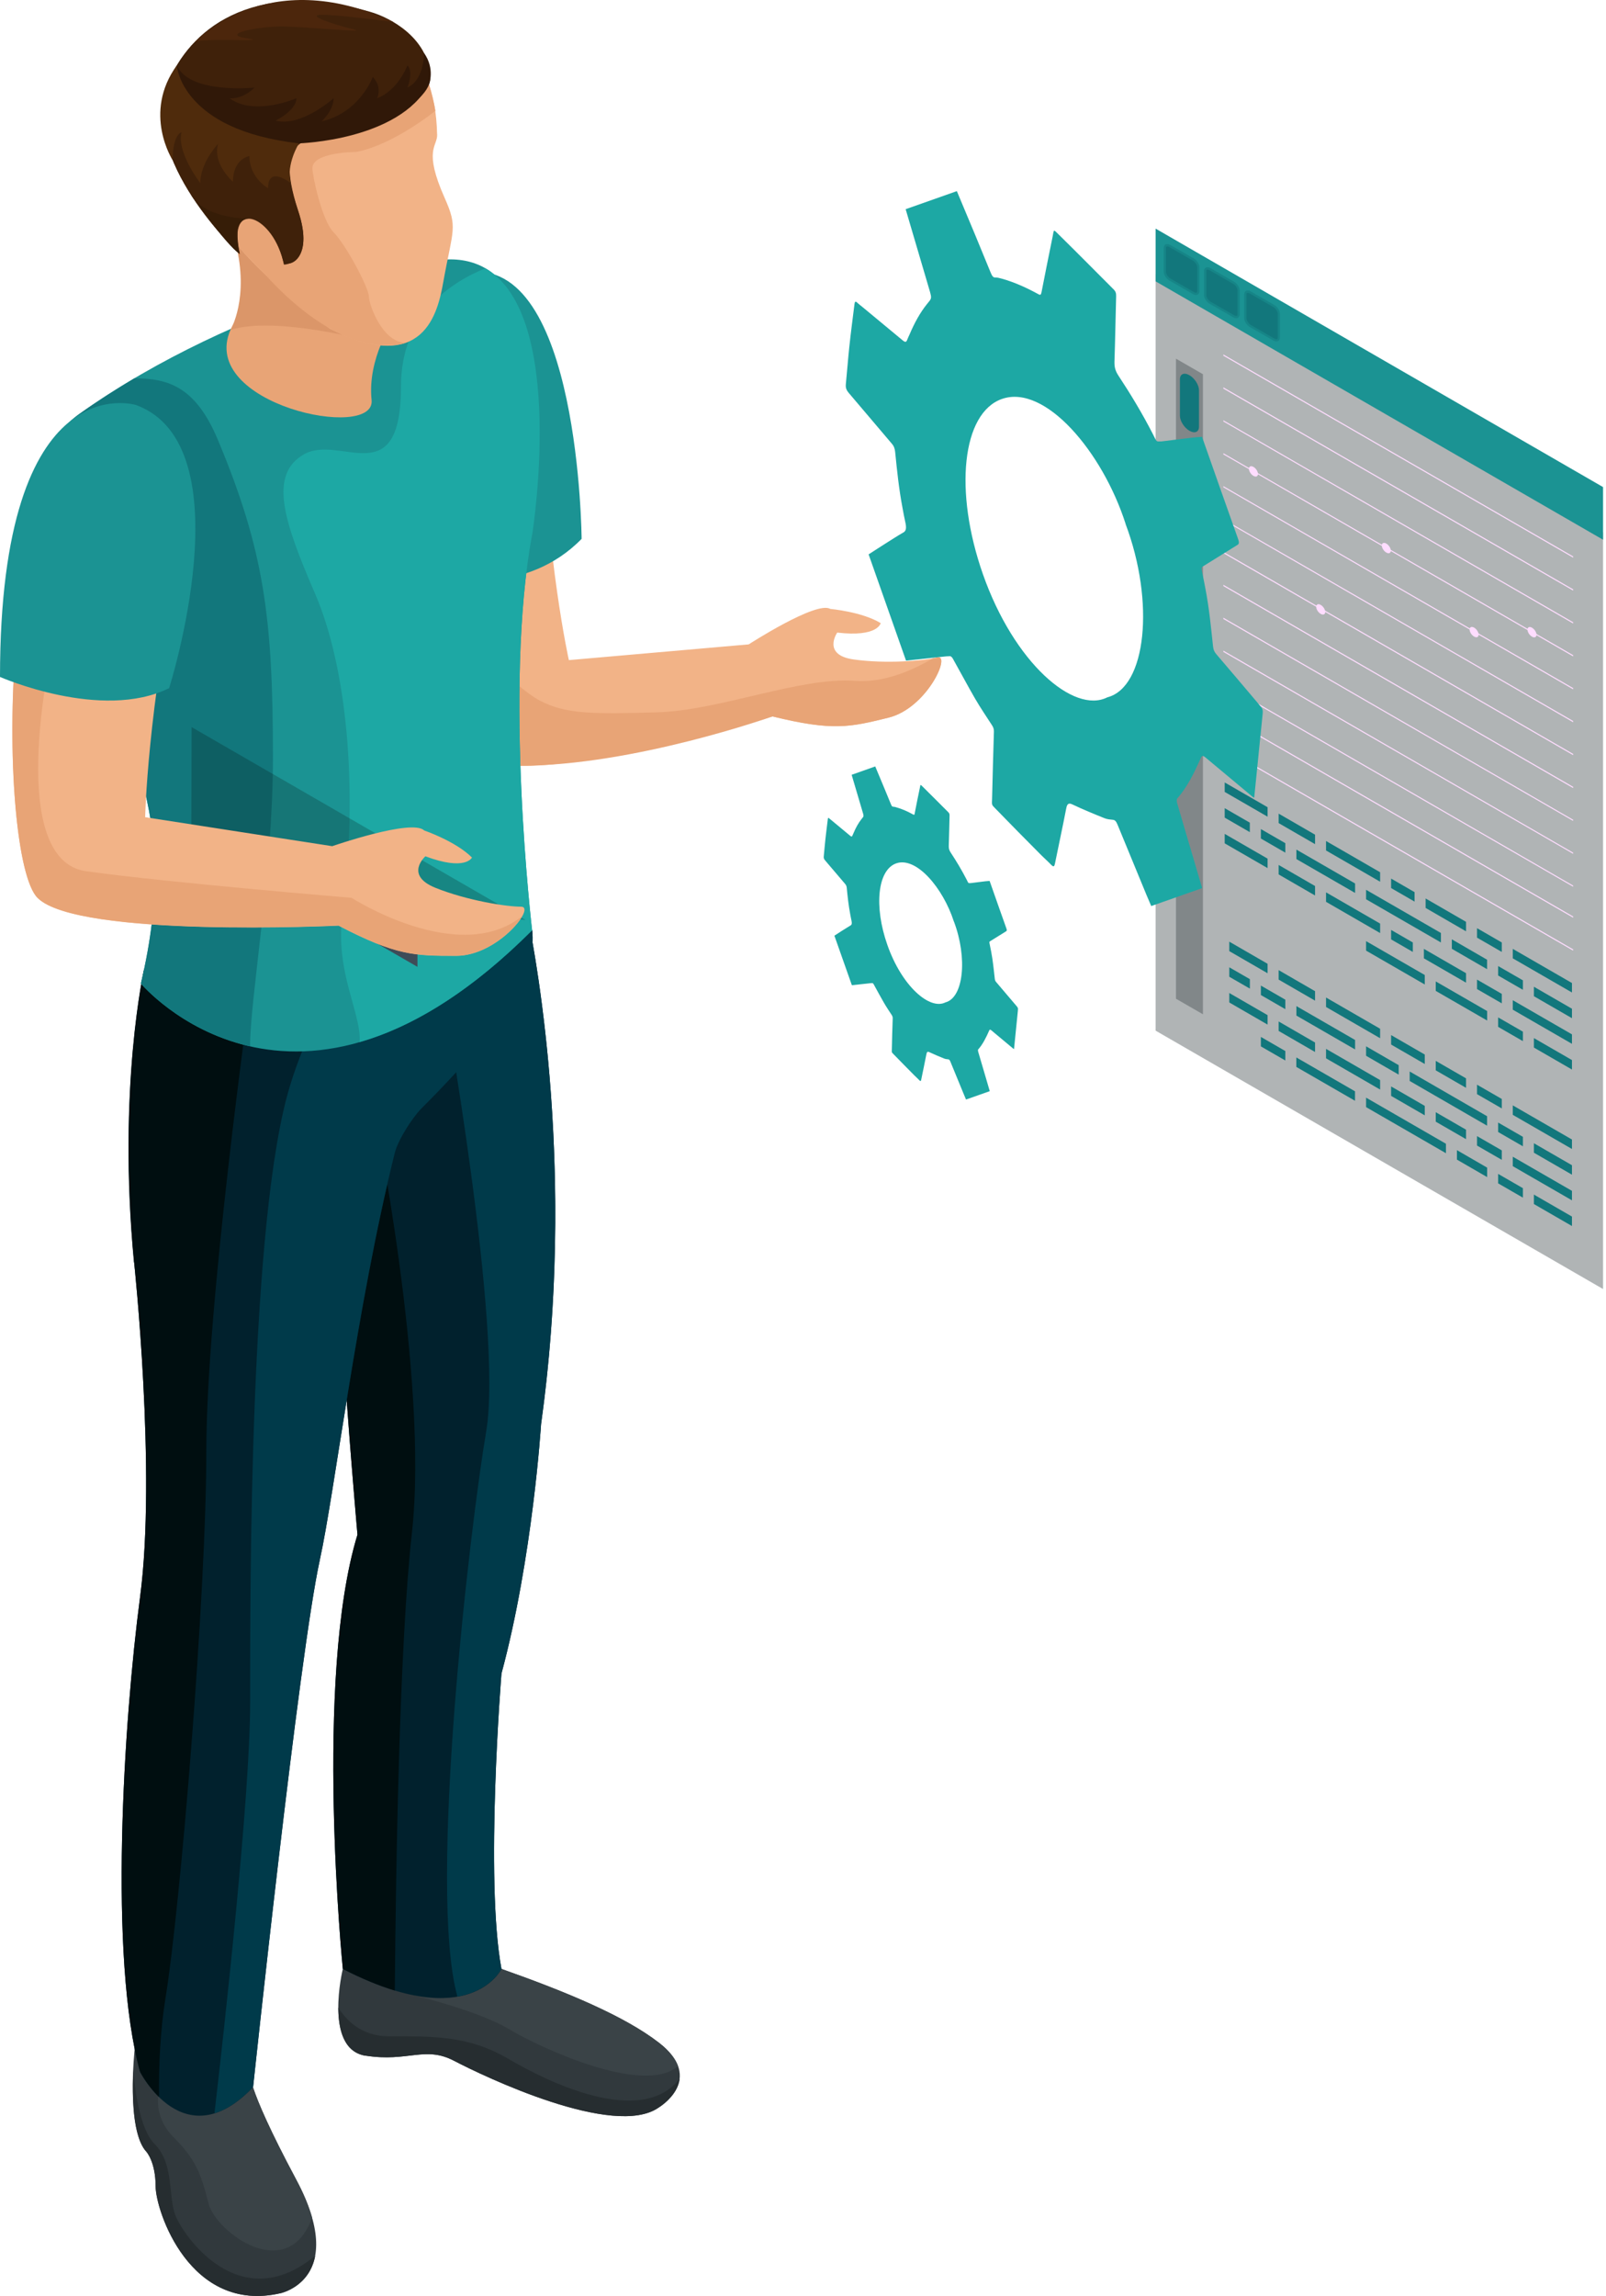 <?xml version="1.0" encoding="UTF-8"?> <svg xmlns="http://www.w3.org/2000/svg" width="233" height="333" viewBox="0 0 233 333" fill="none"><g clip-path="url(#clip0_1929_7279)"><g style="mix-blend-mode:color-dodge" opacity="0.4"><path d="M167.656 149.481L232.572 186.956V77.214L167.656 39.739V149.481Z" fill="#3A4347"></path></g><path d="M167.657 40.806L232.573 78.281V70.644L167.657 33.159V40.806Z" fill="#1B9393"></path><g style="mix-blend-mode:multiply" opacity="0.5"><path d="M169.083 35.462C169.273 35.356 169.527 35.377 169.791 35.525L173.224 37.5C173.667 37.764 174.026 38.324 174.026 38.778V42.211C174.026 42.443 173.931 42.623 173.773 42.728C173.699 42.771 173.604 42.792 173.509 42.792C173.372 42.792 173.224 42.749 173.065 42.654L169.633 40.679C169.189 40.415 168.83 39.855 168.83 39.401V35.968C168.83 35.736 168.925 35.556 169.083 35.451V35.462Z" fill="#12777C"></path><path d="M175.632 38.894L179.065 40.87C179.509 41.133 179.868 41.693 179.868 42.148V45.58C179.868 45.813 179.773 45.992 179.614 46.098C179.54 46.14 179.445 46.161 179.35 46.161C179.213 46.161 179.065 46.119 178.907 46.024L175.474 44.049C175.03 43.785 174.671 43.225 174.671 42.771V39.338C174.671 39.106 174.766 38.926 174.925 38.82C175.115 38.715 175.368 38.736 175.632 38.884V38.894Z" fill="#12777C"></path><path d="M181.462 42.264L184.895 44.239C185.338 44.503 185.698 45.062 185.698 45.517V48.949C185.698 49.182 185.603 49.361 185.444 49.467C185.37 49.509 185.275 49.53 185.18 49.53C185.043 49.53 184.895 49.488 184.736 49.393L181.304 47.418C180.86 47.154 180.501 46.594 180.501 46.14V42.707C180.501 42.475 180.596 42.295 180.754 42.19C180.945 42.084 181.198 42.105 181.462 42.253V42.264Z" fill="#12777C"></path></g><path d="M169.157 35.979C169.157 35.916 169.167 35.8 169.252 35.757C169.283 35.736 169.315 35.736 169.357 35.736C169.431 35.736 169.526 35.768 169.632 35.821L173.065 37.796C173.413 37.996 173.698 38.451 173.698 38.778V42.211C173.698 42.274 173.688 42.39 173.603 42.433C173.519 42.485 173.382 42.454 173.234 42.369L169.801 40.394C169.452 40.193 169.167 39.739 169.167 39.412V35.979H169.157ZM174.998 39.348C174.998 39.285 175.008 39.169 175.093 39.127C175.124 39.105 175.156 39.105 175.198 39.105C175.272 39.105 175.367 39.137 175.473 39.19L178.906 41.165C179.254 41.366 179.539 41.82 179.539 42.147V45.58C179.539 45.644 179.529 45.76 179.444 45.802C179.36 45.844 179.222 45.823 179.075 45.739L175.642 43.763C175.293 43.563 175.008 43.109 175.008 42.781V39.348H174.998ZM180.828 42.718C180.828 42.654 180.838 42.538 180.923 42.496C180.955 42.485 180.986 42.475 181.029 42.475C181.103 42.475 181.198 42.507 181.303 42.559L184.736 44.535C185.074 44.735 185.37 45.189 185.37 45.517V48.95C185.37 49.013 185.359 49.129 185.275 49.171C185.19 49.214 185.053 49.192 184.905 49.108L181.472 47.133C181.134 46.932 180.838 46.478 180.838 46.151V42.718H180.828Z" fill="#12777C"></path><g style="mix-blend-mode:color-dodge" opacity="0.4"><path d="M170.613 144.855L174.521 147.105V54.273L170.613 52.023V144.855Z" fill="#3A4347"></path></g><g style="mix-blend-mode:screen"><path d="M172.567 62.48C173.338 62.924 173.951 62.66 173.951 61.889V56.607C173.951 55.836 173.327 54.865 172.567 54.421C171.796 53.977 171.183 54.242 171.183 55.013V60.294C171.183 61.065 171.806 62.036 172.567 62.48Z" fill="#12777C"></path></g><g style="mix-blend-mode:screen"><path d="M222.538 173.257L228.062 176.447V177.82L222.538 174.63V173.257ZM217.352 171.631L220.943 173.701V172.328L217.352 170.257V171.631ZM211.374 168.187L215.757 170.722V169.349L211.374 166.814V168.187ZM198.192 160.572L209.779 167.258V165.885L198.192 159.199V160.572ZM196.586 159.653V158.28L188.073 153.368V154.741L196.586 159.653ZM182.929 151.763L186.478 153.812V152.439L182.929 150.39V151.763ZM219.475 169.138L228.062 174.092V172.718L219.475 167.765V169.138ZM214.289 166.149L217.88 168.219V166.846L214.289 164.776V166.149ZM208.3 162.684L212.694 165.219V163.846L208.3 161.311V162.684ZM201.825 158.945L206.705 161.765V160.392L201.825 157.572V158.945ZM200.23 158.026V156.653L192.383 152.122V153.495L200.23 158.026ZM185.507 149.524L190.788 152.576V151.203L185.507 148.151V149.524ZM178.345 145.394L183.901 148.605V147.232L178.345 144.021V145.394ZM222.538 167.184L228.062 170.374V169.001L222.538 165.811V167.184ZM217.352 164.184L220.943 166.254V164.881L217.352 162.811V164.184ZM204.519 156.78L215.746 163.265V161.892L204.519 155.407V156.78ZM198.192 153.125L202.924 155.861V154.488L198.192 151.752V153.125ZM196.597 152.207V150.833L188.084 145.922V147.295L196.597 152.207ZM182.929 144.317L186.478 146.366V144.992L182.929 142.943V144.317ZM178.345 141.665L181.334 143.387V142.014L178.345 140.292V141.665ZM219.475 161.691L228.062 166.645V165.272L219.475 160.318V161.691ZM214.289 158.692L217.88 160.762V159.389L214.289 157.319V158.692ZM208.3 155.238L212.694 157.773V156.4L208.3 153.865V155.238ZM201.825 151.499L206.705 154.319V152.946L201.825 150.126V151.499ZM200.23 150.58V149.207L192.383 144.676V146.049L200.23 150.58ZM185.507 142.077L190.788 145.13V143.757L185.507 140.704V142.077ZM178.345 137.947L183.901 141.158V139.785L178.345 136.574V137.947ZM222.538 150.559L228.062 153.749V155.122L222.538 151.932V150.559ZM217.352 148.932L220.943 151.002V149.629L217.352 147.559V148.932ZM208.3 143.714L215.757 148.013V146.64L208.3 142.341V143.714ZM198.192 137.874L206.705 142.785V141.412L198.192 136.5V137.874ZM219.475 146.44L228.062 151.393V150.02L219.475 145.066V146.44ZM214.289 143.45L217.88 145.521V144.148L214.289 142.077V143.45ZM206.578 138.993L212.694 142.521V141.148L206.578 137.62V138.993ZM201.825 136.247L204.973 138.064V136.691L201.825 134.874V136.247ZM200.23 135.328V133.955L192.383 129.424V130.797L200.23 135.328ZM185.507 126.825L190.788 129.878V128.505L185.507 125.452V126.825ZM177.68 122.315L183.901 125.906V124.533L177.68 120.942V122.315ZM222.538 144.486L228.062 147.675V146.302L222.538 143.112V144.486ZM217.352 141.486L220.943 143.556V142.183L217.352 140.113V141.486ZM210.634 137.609L215.746 140.567V139.194L210.634 136.236V137.609ZM198.192 130.427L209.05 136.691V135.317L198.192 129.054V130.427ZM196.597 129.508V128.135L188.084 123.224V124.597L196.597 129.508ZM182.929 121.618L186.478 123.667V122.294L182.929 120.245V121.618ZM177.68 118.587L181.324 120.689V119.316L177.68 117.214V118.587ZM219.475 138.993L228.062 143.947V142.574L219.475 137.62V138.993ZM214.289 135.993L217.88 138.064V136.691L214.289 134.62V135.993ZM206.832 131.684L212.694 135.075V133.701L206.832 130.311V131.684ZM201.825 128.801L205.226 130.765V129.392L201.825 127.427V128.801ZM200.23 127.882V126.508L192.383 121.977V123.35L200.23 127.882ZM185.507 119.379L190.788 122.431V121.058L185.507 118.006V119.379ZM177.68 114.858L183.901 118.449V117.076L177.68 113.485V114.858Z" fill="#12777C"></path></g><g style="mix-blend-mode:screen"><path d="M228.231 80.7V80.879L177.489 51.59V51.411L228.231 80.7Z" fill="#FFDDFF"></path><path d="M228.231 85.654L177.489 56.364V56.185L228.231 85.474V85.654Z" fill="#FFDDFF"></path><path d="M228.231 132.92V133.099L177.489 103.81V103.631L228.231 132.92Z" fill="#FFDDFF"></path><path d="M228.231 137.874L177.489 108.584V108.405L228.231 137.694V137.874Z" fill="#FFDDFF"></path><path d="M228.231 90.428L177.489 61.128V60.959L228.231 90.248V90.428Z" fill="#FFDDFF"></path><path d="M228.231 95.202L177.489 65.902V65.733L228.231 95.022V95.202Z" fill="#FFDDFF"></path><path d="M228.231 99.976L177.489 70.676V70.507L228.231 99.796V99.976Z" fill="#FFDDFF"></path><path d="M228.231 104.75L177.489 75.45V75.281L228.231 104.571V104.75Z" fill="#FFDDFF"></path><path d="M228.231 109.524L177.489 80.225V80.045L228.231 109.345V109.524Z" fill="#FFDDFF"></path><path d="M228.231 114.299L177.489 84.999V84.819L228.231 114.119V114.299Z" fill="#FFDDFF"></path><path d="M228.231 119.062L177.489 89.773V89.593L228.231 118.893V119.062Z" fill="#FFDDFF"></path><path d="M228.231 123.836L177.489 94.547V94.367L228.231 123.667V123.836Z" fill="#FFDDFF"></path><path d="M228.231 128.61L177.489 99.321V99.142L228.231 128.441V128.61Z" fill="#FFDDFF"></path><path d="M200.473 79.115C200.473 79.475 200.768 79.939 201.128 80.14C201.487 80.351 201.782 80.225 201.782 79.865C201.782 79.506 201.487 79.041 201.128 78.841C200.768 78.63 200.473 78.756 200.473 79.115Z" fill="#FFDDFF"></path><path d="M213.211 91.304C213.211 91.663 213.507 92.128 213.866 92.329C214.225 92.53 214.521 92.413 214.521 92.054C214.521 91.695 214.225 91.23 213.866 91.03C213.507 90.819 213.211 90.945 213.211 91.304Z" fill="#FFDDFF"></path><path d="M221.608 91.315C221.608 91.674 221.903 92.139 222.262 92.339C222.622 92.551 222.917 92.424 222.917 92.065C222.917 91.706 222.622 91.241 222.262 91.04C221.903 90.829 221.608 90.956 221.608 91.315Z" fill="#FFDDFF"></path><path d="M190.956 88.009C190.956 88.368 191.252 88.833 191.611 89.034C191.97 89.245 192.266 89.118 192.266 88.759C192.266 88.4 191.97 87.935 191.611 87.734C191.252 87.523 190.956 87.65 190.956 88.009Z" fill="#FFDDFF"></path><path d="M181.197 67.993C181.197 68.353 181.492 68.817 181.851 69.018C182.211 69.229 182.506 69.102 182.506 68.743C182.506 68.384 182.211 67.919 181.851 67.719C181.492 67.507 181.197 67.634 181.197 67.993Z" fill="#FFDDFF"></path></g><g style="mix-blend-mode:screen"><path d="M131.458 30.318C133.909 29.452 136.37 28.586 138.82 27.72C139.708 29.832 140.595 31.944 141.472 34.057C142.232 35.884 142.982 37.711 143.732 39.549C143.933 40.035 144.102 40.267 144.387 40.246C144.704 40.236 145.063 40.341 145.411 40.437C147.133 40.922 148.897 41.704 150.682 42.686C150.925 42.824 151.03 42.75 151.094 42.433C151.622 39.729 152.161 37.025 152.71 34.342C152.932 33.244 152.773 33.201 153.65 34.068C156.29 36.666 158.931 39.338 161.572 41.979C161.867 42.274 161.941 42.538 161.931 42.961C161.846 46.119 161.793 49.298 161.688 52.435C161.667 53.217 161.793 53.766 162.279 54.505C164.043 57.178 165.733 59.977 167.286 63.008C167.856 64.117 167.687 64.043 168.448 64.022C168.469 64.022 168.49 64.022 168.5 64.022C170.011 63.832 171.532 63.642 173.053 63.462C173.486 63.41 173.94 63.388 174.394 63.357C174.5 63.652 174.574 63.853 174.637 64.054C176.285 68.743 177.933 73.422 179.601 78.112C179.823 78.725 179.76 78.894 179.517 79.042C177.837 80.077 176.169 81.133 174.489 82.168C174.32 82.274 174.289 82.453 174.373 82.823C174.553 83.689 174.732 84.555 174.891 85.421C175.44 88.273 175.693 91.009 175.989 93.755C176.042 94.22 176.158 94.515 176.433 94.843C178.503 97.262 180.563 99.691 182.622 102.131C183.235 102.849 183.256 102.881 183.161 103.8C182.77 107.718 182.369 111.616 181.978 115.524C181.978 115.598 181.946 115.65 181.925 115.714C181.798 115.608 181.682 115.524 181.577 115.439C179.337 113.58 177.109 111.721 174.869 109.841C174.563 109.588 174.384 109.556 174.236 109.883C173.243 112.144 172.176 114.277 170.771 115.83C170.708 115.904 170.719 116.242 170.771 116.453C171.616 119.358 172.482 122.252 173.338 125.157C173.697 126.382 174.046 127.607 174.405 128.811C171.912 129.688 169.472 130.554 167.022 131.409C166.789 130.85 166.557 130.332 166.335 129.804C164.93 126.403 163.526 123.002 162.131 119.601C161.931 119.115 161.751 118.935 161.487 118.904C161.075 118.861 160.674 118.84 160.241 118.671C158.688 118.048 157.125 117.404 155.562 116.664C155.034 116.411 154.812 116.59 154.685 117.266C154.167 119.97 153.586 122.611 153.048 125.283C152.963 125.674 152.858 125.78 152.52 125.442C151.981 124.882 151.432 124.407 150.904 123.868C148.77 121.713 146.636 119.569 144.513 117.372C143.827 116.664 143.901 116.844 143.933 115.788C144.006 112.556 144.102 109.345 144.197 106.134C144.207 105.764 144.133 105.511 143.911 105.173C143.088 103.905 142.243 102.659 141.461 101.317C140.362 99.416 139.317 97.441 138.229 95.508C138.134 95.339 137.954 95.17 137.849 95.17C137.458 95.17 137.088 95.213 136.708 95.255C134.955 95.434 133.201 95.624 131.448 95.815C129.642 90.681 127.825 85.537 126.019 80.404C126.874 79.855 127.73 79.295 128.586 78.757C129.42 78.228 130.254 77.69 131.099 77.204C131.448 77.003 131.532 76.57 131.353 75.778C131.194 75.081 131.068 74.384 130.941 73.687C130.413 70.909 130.138 68.236 129.874 65.585C129.821 65.068 129.705 64.719 129.378 64.339C127.297 61.91 125.237 59.438 123.157 57.009C122.797 56.586 122.671 56.259 122.713 55.741C122.892 53.935 123.03 52.076 123.22 50.291C123.442 48.2 123.716 46.161 123.97 44.102C124.012 43.753 124.107 43.637 124.382 43.911C124.625 44.144 124.868 44.313 125.111 44.514C127.065 46.13 129.019 47.746 130.983 49.383C131.289 49.636 131.49 49.657 131.606 49.309C131.712 49.013 131.849 48.77 131.965 48.495C132.673 46.827 133.486 45.348 134.469 44.123C135.282 43.109 135.24 43.436 134.564 41.102C133.518 37.521 132.451 33.93 131.395 30.349L131.458 30.318ZM163.304 75.979C159.956 65.532 151.611 55.667 145.358 57.864C139.581 59.892 138.366 71.204 142.602 83.277C147.112 96.121 155.783 103.599 160.653 101.138C166.303 99.68 167.582 87.344 163.293 75.979H163.304Z" fill="#1DA8A4"></path></g><g style="mix-blend-mode:screen"><path d="M123.548 112.376C124.688 111.975 125.84 111.573 126.98 111.161C127.392 112.144 127.804 113.126 128.216 114.119C128.565 114.975 128.924 115.819 129.272 116.675C129.367 116.907 129.441 117.002 129.579 117.002C129.727 117.002 129.896 117.045 130.054 117.098C130.857 117.319 131.681 117.689 132.504 118.143C132.621 118.207 132.673 118.175 132.695 118.027C132.937 116.76 133.191 115.503 133.455 114.256C133.561 113.749 133.487 113.728 133.899 114.13C135.134 115.344 136.36 116.591 137.595 117.816C137.733 117.953 137.764 118.08 137.764 118.27C137.722 119.738 137.701 121.227 137.648 122.685C137.638 123.044 137.701 123.308 137.923 123.646C138.747 124.892 139.528 126.192 140.257 127.607C140.521 128.125 140.447 128.093 140.796 128.082C140.796 128.082 140.817 128.082 140.827 128.082C141.535 127.998 142.243 127.903 142.951 127.818C143.151 127.797 143.362 127.787 143.574 127.765C143.626 127.903 143.658 127.998 143.69 128.093C144.461 130.279 145.221 132.466 146.003 134.641C146.109 134.927 146.077 135.001 145.961 135.075C145.179 135.56 144.398 136.046 143.616 136.532C143.531 136.585 143.521 136.669 143.563 136.838C143.648 137.24 143.732 137.652 143.806 138.053C144.06 139.384 144.176 140.651 144.324 141.94C144.345 142.151 144.398 142.299 144.535 142.447C145.496 143.577 146.457 144.707 147.418 145.838C147.704 146.175 147.714 146.186 147.672 146.619C147.492 148.446 147.302 150.263 147.123 152.08C147.123 152.112 147.101 152.143 147.101 152.164C147.038 152.122 146.985 152.08 146.943 152.038C145.897 151.171 144.862 150.305 143.817 149.429C143.679 149.312 143.584 149.291 143.521 149.45C143.056 150.506 142.56 151.499 141.905 152.217C141.873 152.249 141.884 152.407 141.905 152.502C142.296 153.854 142.708 155.206 143.098 156.558C143.267 157.129 143.426 157.699 143.595 158.259L140.152 159.473C140.046 159.209 139.93 158.966 139.835 158.723C139.18 157.139 138.525 155.555 137.881 153.97C137.786 153.738 137.701 153.664 137.585 153.643C137.395 153.622 137.205 153.611 137.004 153.537C136.275 153.242 135.557 152.946 134.818 152.597C134.575 152.481 134.469 152.566 134.406 152.883C134.163 154.139 133.899 155.375 133.645 156.622C133.603 156.801 133.55 156.854 133.402 156.696C133.149 156.431 132.895 156.21 132.642 155.956C131.649 154.953 130.656 153.949 129.663 152.925C129.346 152.597 129.378 152.682 129.389 152.185C129.42 150.686 129.462 149.186 129.515 147.686C129.515 147.517 129.484 147.401 129.389 147.242C129.008 146.651 128.607 146.07 128.248 145.447C127.73 144.559 127.244 143.641 126.748 142.743C126.706 142.669 126.621 142.584 126.568 142.584C126.389 142.584 126.209 142.605 126.04 142.627C125.227 142.711 124.403 142.796 123.59 142.891C122.745 140.493 121.9 138.106 121.055 135.708C121.456 135.455 121.847 135.191 122.248 134.937C122.639 134.694 123.03 134.441 123.421 134.208C123.579 134.113 123.622 133.913 123.537 133.543C123.463 133.216 123.41 132.888 123.347 132.571C123.104 131.272 122.967 130.036 122.85 128.79C122.829 128.547 122.766 128.389 122.618 128.209C121.646 127.079 120.685 125.928 119.713 124.797C119.544 124.597 119.481 124.449 119.513 124.206C119.597 123.361 119.661 122.505 119.756 121.66C119.861 120.689 119.988 119.738 120.104 118.777C120.125 118.618 120.168 118.566 120.294 118.692C120.411 118.798 120.527 118.883 120.632 118.967C121.541 119.717 122.46 120.477 123.368 121.238C123.516 121.354 123.6 121.365 123.664 121.206C123.717 121.069 123.78 120.953 123.833 120.826C124.16 120.044 124.54 119.358 124.995 118.787C125.375 118.312 125.354 118.471 125.037 117.383C124.551 115.714 124.055 114.045 123.558 112.376H123.548ZM138.388 133.659C136.824 128.79 132.937 124.195 130.022 125.22C127.329 126.16 126.759 131.441 128.744 137.06C130.846 143.049 134.891 146.535 137.162 145.383C139.792 144.707 140.394 138.951 138.398 133.659H138.388Z" fill="#1DA8A4"></path></g><path d="M63.997 43.964C63.997 43.964 77.802 37.342 78.552 59.406C79.312 81.471 82.534 95.741 82.534 95.741L108.622 93.459C108.622 93.459 118.456 87.101 120.452 88.315C120.452 88.315 125.036 88.717 127.772 90.375C127.772 90.375 127.381 92.445 121.466 91.748C121.466 91.748 119.216 94.991 123.853 95.646C128.501 96.3 133.951 95.857 135.979 95.36C138.017 94.864 134.468 102.722 128.891 104.095C123.304 105.468 120.853 106.071 112.076 103.916C112.076 103.916 77.474 114.203 70.725 110.126C63.986 106.039 50.192 50.587 63.986 43.975L63.997 43.964Z" fill="#F2B387"></path><path d="M128.902 104.085C134.489 102.712 138.028 94.853 135.989 95.35C135.799 95.392 135.577 95.445 135.334 95.487C132.324 97.272 128.194 99.057 124.054 98.751C116.111 98.149 104.482 103.05 95.293 103.314C86.093 103.578 82.079 103.599 78.298 101.603C74.58 99.649 65.676 90.491 65.676 90.491L75.509 111.056C91.965 111.056 112.087 103.905 112.087 103.905C120.864 106.06 123.314 105.458 128.902 104.085Z" fill="#E8A476"></path><path d="M67.736 39.528C67.736 39.528 47.89 37.954 65.169 83.964C65.169 83.964 76.429 86.319 84.382 78.154C84.382 78.154 84.087 36.93 67.736 39.528Z" fill="#1B9393"></path><path d="M49.738 285.566C49.738 285.566 46.886 297.174 53.044 298.146C59.202 299.117 61.652 296.678 65.888 298.896C70.123 301.114 89.104 310.218 95.568 305.666C95.568 305.666 102.454 301.547 95.568 296.244C90.582 292.4 82.344 288.957 72.753 285.566H49.738Z" fill="#31393D"></path><path d="M53.043 298.146C59.201 299.117 61.652 296.678 65.887 298.896C70.123 301.114 89.103 310.218 95.567 305.666C95.567 305.666 98.303 304.029 98.599 301.505C92.99 308.655 79.343 301.885 73.851 298.663C68.052 295.252 63.162 295.336 56.423 295.336C52.462 295.336 50.244 293.044 49.083 291.164C49.083 294.29 49.843 297.66 53.043 298.167V298.146Z" fill="#262D30"></path><path d="M95.567 296.244C90.582 292.4 82.343 288.957 72.753 285.566H65.211L57.268 288.703C57.268 288.703 68.665 291.206 73.83 294.29C78.53 297.1 93.412 303.955 98.366 299.667C97.986 298.61 97.141 297.459 95.557 296.234L95.567 296.244Z" fill="#3A4347"></path><path d="M19.541 297.185C19.541 297.185 18.241 308.951 21.262 312.12C21.262 312.12 22.572 313.598 22.572 317.094C22.572 320.591 27.526 335.663 40.739 332.589C40.739 332.589 50.625 330.456 42.957 316.102C35.289 301.747 36.261 300.322 36.261 300.322L19.519 297.185H19.541Z" fill="#31393D"></path><path d="M21.273 312.12C21.273 312.12 22.583 313.598 22.583 317.094C22.583 320.591 27.536 335.663 40.75 332.589C40.75 332.589 44.89 331.692 45.735 327.171C34.592 336.318 26.395 323.897 25.424 321.256C24.389 318.489 25.265 313.799 22.435 310.968C20.185 308.719 19.52 302.603 19.34 300.163C19.16 303.87 19.224 309.965 21.283 312.12H21.273Z" fill="#262D30"></path><path d="M36.282 300.311L34.254 299.931L23.068 303.321C23.068 303.321 22.054 306.849 25.18 309.975C28.307 313.112 29.141 315.13 30.25 319.566C31.296 323.738 41.721 331.449 45.281 321.636C44.826 320.02 44.087 318.182 42.957 316.08C35.289 301.726 36.26 300.3 36.26 300.3L36.282 300.311Z" fill="#3A4347"></path><path d="M76.133 130.976C76.133 130.976 84.255 165.293 78.499 206.55C78.499 206.55 77.295 225.91 72.753 242.725C72.753 242.725 70.334 272.553 72.753 285.566C72.753 285.566 68.211 295.083 49.738 285.566C49.738 285.566 45.502 243.38 51.861 222.583C51.861 222.583 46.358 161.016 48.354 143.324C48.354 143.324 64.24 143.45 76.144 130.976H76.133Z" fill="#01212D"></path><path d="M49.738 285.566C52.568 287.024 55.061 288.027 57.279 288.703C57.427 270.821 57.945 238.564 59.761 222.34C62.265 199.938 54.195 160.72 54.195 160.72L47.974 159.421C48.439 184.284 51.861 222.583 51.861 222.583C45.502 243.37 49.738 285.566 49.738 285.566Z" fill="#000E10"></path><path d="M20.924 140.525C20.924 140.525 17.038 157.678 19.456 183.07C19.456 183.07 22.72 213.531 20.322 231.624C17.935 249.718 15.749 283.982 20.322 300.491C20.322 300.491 26.712 313.186 36.715 302.709C36.715 302.709 43.38 239.874 46.401 226.227C48.534 216.584 51.735 189.513 57.259 167.268C57.745 165.314 59.825 162.082 61.188 160.72C74.876 147.031 77.771 140.208 77.211 134.916C77.211 134.916 46.358 148.457 20.924 140.525Z" fill="#01212D"></path><path d="M19.456 183.07C19.456 183.07 22.72 213.531 20.322 231.624C17.935 249.718 15.749 283.982 20.322 300.491C20.322 300.491 21.294 302.413 23.069 304.145C23.026 299.593 23.238 294.523 24.009 289.812C26.142 276.789 29.934 231.434 29.934 210.405C29.934 189.375 36.271 144.221 36.271 144.221L35.659 142.975C30.716 142.774 25.709 142.046 20.903 140.546C20.903 140.546 17.016 157.699 19.435 183.091L19.456 183.07Z" fill="#000E10"></path><path d="M46.4 226.227C48.534 216.584 51.734 189.513 57.258 167.268C57.744 165.314 59.825 162.082 61.187 160.72C74.876 147.031 77.77 140.208 77.21 134.916C77.21 134.916 64.905 140.313 49.442 142.299C46.897 145.668 44.224 150.495 42.101 157.382C36.176 176.574 36.292 230.156 36.292 246.961C36.292 260.597 32.532 294.29 31.116 306.5C32.828 305.983 34.697 304.821 36.725 302.698C36.725 302.698 43.39 239.863 46.411 226.216L46.4 226.227Z" fill="#003A4A"></path><path d="M72.753 285.566C70.334 272.553 72.753 242.725 72.753 242.725C77.295 225.91 78.499 206.55 78.499 206.55C83.527 170.574 77.982 139.88 76.492 132.614L64.24 143.884C64.24 143.884 73.07 192.724 70.535 207.627C68.19 221.421 62.022 273.863 66.363 289.58C71.222 288.735 72.753 285.555 72.753 285.555V285.566Z" fill="#003A4A"></path><path d="M11.523 60.019C6.231 63.79 2.609 72.113 10.33 89.055C18.051 105.997 26.384 117.678 20.438 142.648C20.438 142.648 42.819 169.307 77.199 134.927C77.199 134.927 73.038 99.86 77.199 77.563C77.199 77.563 84.033 35.06 63.532 37.743C63.532 37.743 34.898 43.394 11.523 60.03V60.019Z" fill="#1B9393"></path><path d="M10.33 89.055C18.051 105.997 26.384 117.678 20.438 142.648C20.438 142.648 26.173 149.471 36.281 151.752C36.281 144.728 39.598 126.403 39.598 109.894C39.598 89.667 38.341 79.897 31.623 63.821C28.37 56.037 24.367 54.875 19.487 54.875C16.804 56.47 14.132 58.17 11.523 60.029C6.231 63.8 2.609 72.123 10.33 89.065V89.055Z" fill="#12777C"></path><path d="M77.21 77.552C77.21 77.552 82.312 45.77 70.419 38.915C65.507 40.891 58.177 45.58 58.177 56.005C58.177 71.69 49.357 62.913 44.118 65.881C38.88 68.849 41.235 75.746 45.713 86.108C50.192 96.469 52.093 113.982 49.674 132.614C48.576 141.053 52.494 147.063 52.167 151.14C59.508 149.027 67.915 144.2 77.2 134.916C77.2 134.916 73.038 99.849 77.2 77.552H77.21Z" fill="#1DA8A4"></path><path d="M57.068 46.531C57.068 46.531 53.276 51.918 53.91 58.023C54.533 64.054 28.708 58.646 33.44 47.841C35.098 44.059 38.066 43.89 32.151 28.501L57.078 46.52L57.068 46.531Z" fill="#E8A476"></path><path d="M54.09 49.583C54.09 49.583 40.031 45.749 33.44 47.851C33.44 47.851 36.208 43.246 34.19 35.292C34.19 35.292 26.237 28.279 27.927 15.742C27.927 15.742 29.089 4.472 40.274 3.141C40.274 3.141 24.441 29.272 54.09 49.583Z" fill="#DB9669"></path><path d="M63.426 19.523C63.458 21.287 61.388 21.688 64.514 28.712C66.447 33.053 65.708 33.159 64.314 40.891C63.532 45.274 61.557 54.579 47.858 47.682C47.858 47.682 34.391 38.039 30.335 29.621C26.29 21.202 26.48 12.753 33.197 5.76C33.197 5.76 62.909 -6.175 63.416 19.523H63.426Z" fill="#F2B387"></path><path fill-rule="evenodd" clip-rule="evenodd" d="M63.152 16.08C63.152 16.08 57.089 21.012 51.681 22.037C51.681 22.037 45.323 22.037 45.323 24.403C45.323 25.427 46.685 31.976 48.407 33.698C50.139 35.419 53.519 41.767 53.519 42.993C53.519 44.218 55.526 49.71 58.853 49.71C58.853 49.71 50.488 53.196 38.246 39.581C38.246 39.581 28.265 29.621 28.265 27.614C28.265 25.607 40.623 18.594 44.045 17.126C47.467 15.668 61.684 10.133 61.684 10.133C61.684 10.133 63.025 14.96 63.163 16.059L63.152 16.08Z" fill="#E8A476"></path><path d="M62.434 10.904C62.783 15.678 52.146 18.72 45.101 20.199C42.461 20.759 40.655 22.998 43.221 30.487C45.798 37.975 41.373 39.084 41.056 37.733C39.567 31.628 32.934 26.98 34.771 36.835C34.771 36.835 19.921 23.083 24.41 11.971C27.357 4.704 36.176 -3.291 53.667 1.704C56.709 2.571 62.022 5.486 62.423 10.904H62.434Z" fill="#3F210A"></path><path d="M43.231 30.487C45.808 38.377 41.193 38.377 41.193 38.377C39.735 31.184 32.827 28.596 34.792 36.845C34.792 36.845 19.941 23.093 24.43 11.982C25.772 8.697 28.317 5.254 32.32 2.94C23.638 19.206 39.334 17.907 43.4 20.791C41.826 21.921 41.362 24.773 43.231 30.487Z" fill="#3F210A"></path><path d="M42.175 26.558C42.175 26.558 38.89 23.917 38.89 27.297C38.89 27.297 36.187 25.808 36.187 22.628C36.187 22.628 33.799 22.998 33.799 26.357C33.799 26.357 30.81 23.811 31.634 20.864C31.634 20.864 29.057 23.579 29.057 26.558C29.057 26.558 25.593 22.079 26.342 19.185C26.342 19.185 25.054 19.407 25.054 23.241C25.054 23.241 20.618 16.407 25.666 9.468C25.666 9.468 25.762 18.256 43.379 20.791C43.379 20.791 41.489 23.78 42.165 26.558H42.175Z" fill="#4F2B0C"></path><path d="M36.197 31.723C36.197 31.723 29.68 31.818 27.652 28.153C27.652 28.153 32.806 35.589 34.782 36.835C34.782 36.835 33.113 31.723 36.197 31.723Z" fill="#361D07"></path><path d="M25.677 9.468C25.677 9.468 26.174 18.858 43.39 20.791C43.39 20.791 57.871 20.389 62.244 12.225C62.244 12.225 63.152 9.985 61.526 7.704C61.526 7.704 61.557 11.601 59.117 12.689C59.117 12.689 60.036 10.397 59.117 9.478C59.117 9.478 57.776 13.091 54.713 14.252C54.713 14.252 55.516 12.594 54.079 11.168C54.079 11.168 52.241 16.302 46.654 17.611C46.654 17.611 48.397 16.038 48.397 14.252C48.397 14.252 43.686 18.477 39.978 17.495C39.978 17.495 42.999 16.038 42.999 14.252C42.999 14.252 36.905 16.904 33.314 14.252C33.314 14.252 35.13 14.495 36.926 12.7C36.926 12.7 27.494 13.693 25.666 9.489L25.677 9.468Z" fill="#301808"></path><path d="M28.265 6.13C28.265 6.13 38.574 -5.425 57.068 3.194C57.068 3.194 49.347 2.148 46.717 2.148C44.087 2.148 48.83 3.68 51.28 4.25C53.741 4.831 44.077 3.838 40.802 3.838C37.528 3.838 31.772 4.937 35.817 5.56C39.862 6.172 28.962 5.433 28.265 6.12V6.13Z" fill="#4C260C"></path><path d="M43.02 122.083L42.999 130.079L44.573 130.987L60.564 140.229L60.585 132.233L43.02 122.083Z" fill="#3E4C58"></path><g opacity="0.2"><path d="M27.8 105.458L27.736 127.501L32.077 130.005L76.238 133.427L27.8 105.458Z" fill="black"></path></g><path d="M15.136 61.16C15.136 61.16 30.842 57.875 26.1 80.531C21.347 103.187 21.061 118.523 21.061 118.523L48.196 122.727C48.196 122.727 59.793 118.703 61.536 120.446C61.536 120.446 66.099 121.998 68.475 124.375C68.475 124.375 67.557 126.382 61.716 124.195C61.716 124.195 58.61 126.931 63.184 128.769C67.747 130.596 73.408 131.504 75.605 131.504C77.802 131.504 72.225 138.634 66.194 138.634C60.163 138.634 57.512 138.634 49.115 134.251C49.115 134.251 11.302 136.078 5.45 130.237C-0.391 124.396 -0.57 64.466 15.136 61.181V61.16Z" fill="#F2B387"></path><path d="M5.45 130.216C11.301 136.057 49.114 134.23 49.114 134.23C57.522 138.613 60.162 138.613 66.193 138.613C70.524 138.613 74.59 134.948 75.752 132.878C66.563 140.229 51.005 130.216 51.005 130.216C51.005 130.216 24.166 127.998 12.495 126.361C0.823 124.723 7.361 95.138 7.361 95.138L2.323 93.184C0.918 109.778 2.429 127.184 5.439 130.205L5.45 130.216Z" fill="#E8A476"></path><path d="M19.762 58.751C19.762 58.751 0 52.477 0 98.18C0 98.18 14.713 104.655 24.536 99.807C24.536 99.807 35.711 64.666 19.762 58.751Z" fill="#1B9393"></path></g><defs><clipPath id="clip0_1929_7279"><rect width="233" height="333" fill="white"></rect></clipPath></defs></svg> 